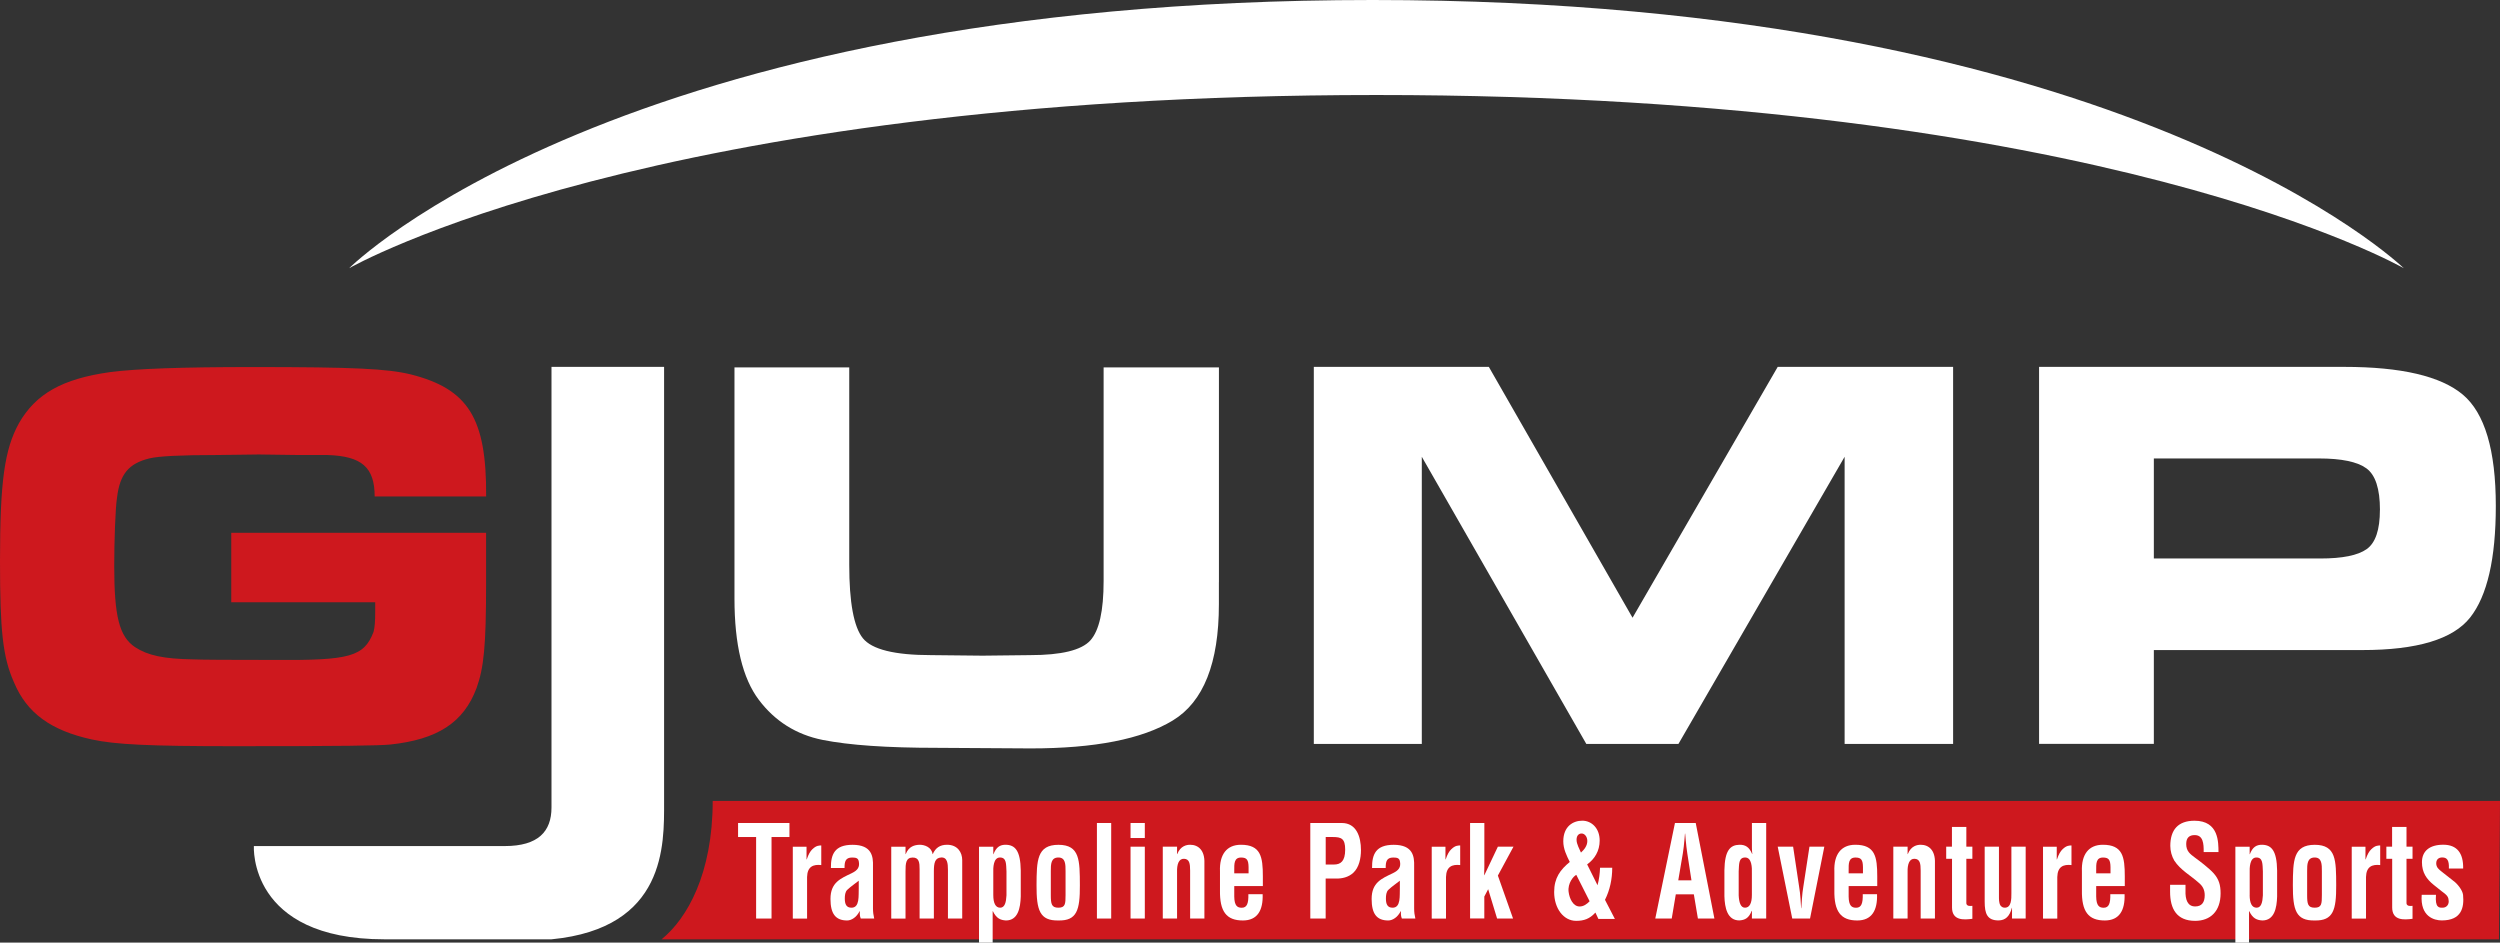 <?xml version="1.0" encoding="UTF-8"?><svg id="Layer_2" xmlns="http://www.w3.org/2000/svg" viewBox="0 0 597.06 225.12"><rect x="0" y="0" width="597.06" height="225.12" fill="#333333" stroke="none"/><g id="Layer_1-2"><path d="m131.71,87.62v105.23c0,5.74-3.19,9.21-11.15,9.21-.02,0-4.43,0-4.45,0h-55.48s-1.37,22.27,31.19,22.27h39.89c27.46-2.65,26.89-22.74,26.89-32.67v-104.04h-26.89Z" fill="#fff"/><path d="m83.38,64.06S147.38,0,327.81,0s246.27,64.06,246.27,64.06c0,0-71.85-41.37-245.35-41.37s-245.35,41.37-245.35,41.37Z" fill="#fff"/><path d="m597.06,191.29l-.25,33.05s-440.92,0-438.82,0c6.13-4.97,12.22-15.7,12.22-33.05h426.85Z" fill="#ce181e"/><path d="m176.28,196.55h12.26v3.35h-4.28v19.47h-3.68v-19.47h-4.31v-3.35Z" fill="#fff"/><path d="m192.62,205.25h.05c.42-1.25.84-1.95,1.34-2.43.97-.94,1.63-.88,2.13-.91v4.69c-1.89-.21-3.33.33-3.39,2.86v9.92h-3.41v-17.16h3.28v3.04Z" fill="#fff"/><path d="m205.57,219.37c-.24-.55-.26-1.16-.21-1.76h-.05c-.39.7-.84,1.28-1.37,1.64-.5.36-1.05.58-1.63.58-2.76,0-3.97-1.61-3.97-5.14,0-3.92,2.39-4.87,5.07-6.15,1.44-.7,1.97-1.46,1.68-2.86-.16-.76-.68-.88-1.6-.88-1.55,0-1.81.94-1.79,2.5h-3.26c-.03-3.26.89-5.54,5.17-5.54,4.65,0,4.94,2.83,4.88,5.08v10.13c0,.82.1,1.61.29,2.4h-3.23Zm-.47-9.04c-.84.67-1.86,1.34-2.76,2.19-.5.49-.58,1.34-.58,2.07,0,1.31.34,2.19,1.6,2.19,2.02,0,1.65-2.95,1.73-4.59v-1.86Z" fill="#fff"/><path d="m216.26,203.97h.05c.76-1.89,2.15-2.16,3.26-2.22,1.26-.03,2.94.61,3.15,2.22h.05c.66-1.49,1.73-2.22,3.41-2.22,2.52,0,3.62,1.83,3.62,3.65v13.96h-3.41v-11.59c0-1.55-.13-3.07-1.63-2.98-1.47.09-1.73,1.28-1.73,3.29v11.29h-3.41v-11.8c0-1.52-.1-2.8-1.68-2.77-1.6.03-1.68,1.4-1.68,3.29v11.29h-3.41v-17.16h3.41v1.76Z" fill="#fff"/><path d="m237.22,204h.05c.63-1.67,1.55-2.28,2.97-2.25,2.21.06,3.47,1.43,3.54,6.15v6.21c-.08,2.74-.66,5.72-3.54,5.72-1.34-.09-2.28-.49-3.12-2.22h-.05v7.52h-3.26v-22.91h3.41v1.79Zm0,9.74c0,1.98.55,3.04,1.65,3.04s1.42-1.31,1.5-2.95v-5.72c-.1-1.7.05-3.32-1.55-3.32s-1.65,2.43-1.6,3.8v5.14Z" fill="#fff"/><path d="m247.55,211.4c.03-5.87.08-9.64,5.23-9.64s5.09,3.77,5.12,9.64c.03,5.96-.71,8.52-5.12,8.43-4.49.09-5.25-2.46-5.23-8.43Zm3.41,2.37c0,2.1.16,3.01,1.81,3.01s1.71-.91,1.71-3.01v-5.72c0-1.61,0-3.26-1.71-3.26-1.81,0-1.81,1.64-1.81,3.26v5.72Z" fill="#fff"/><path d="m261.97,219.37v-22.82h3.41v22.82h-3.41Z" fill="#fff"/><path d="m270,200.14v-3.59h3.41v3.59h-3.41Zm0,19.23v-17.16h3.41v17.16h-3.41Z" fill="#fff"/><path d="m281.11,203.97h.05c.76-1.98,2.28-2.22,3.07-2.22,1.94,0,3.52,1.31,3.41,4.38v13.24h-3.41v-11.44c0-1.67-.16-2.77-1.44-2.83-1.29-.06-1.73,1.34-1.68,3.16v11.11h-3.41v-17.16h3.41v1.76Z" fill="#fff"/><path d="m291.36,208.11c-.16-4.05,1.63-6.36,4.99-6.36,4.75,0,5.25,2.86,5.25,7.55v2.31h-6.83v2.5c.03,2.25.76,2.68,1.79,2.68,1.26,0,1.63-1.07,1.58-3.23h3.41c.13,3.83-1.23,6.27-4.73,6.27-3.94,0-5.54-2.16-5.46-7.21v-4.5Zm6.83.46v-1.49c-.03-1.73-.42-2.28-1.79-2.28-1.71,0-1.63,1.52-1.63,3.07v.7h3.41Z" fill="#fff"/><path d="m312.93,219.37v-22.82h7.51c3.52,0,4.59,3.29,4.59,6.48,0,1.95-.45,4.14-1.84,5.42-1.16,1.07-2.71,1.4-4.12,1.37h-2.47v9.55h-3.68Zm3.68-12.9h1.97c1.6,0,2.68-.79,2.68-3.56,0-2.62-.89-3.01-2.97-3.01h-1.68v6.57Z" fill="#fff"/><path d="m334.8,219.37c-.24-.55-.26-1.16-.21-1.76h-.05c-.39.7-.84,1.28-1.37,1.64-.5.36-1.05.58-1.63.58-2.76,0-3.96-1.61-3.96-5.14,0-3.92,2.39-4.87,5.07-6.15,1.44-.7,1.97-1.46,1.68-2.86-.16-.76-.68-.88-1.6-.88-1.55,0-1.81.94-1.79,2.5h-3.26c-.03-3.26.89-5.54,5.17-5.54,4.65,0,4.94,2.83,4.88,5.08v10.13c0,.82.1,1.61.29,2.4h-3.23Zm-.47-9.04c-.84.67-1.87,1.34-2.76,2.19-.5.49-.58,1.34-.58,2.07,0,1.31.34,2.19,1.6,2.19,2.02,0,1.65-2.95,1.73-4.59v-1.86Z" fill="#fff"/><path d="m345.21,205.25h.05c.42-1.25.84-1.95,1.34-2.43.97-.94,1.63-.88,2.13-.91v4.69c-1.89-.21-3.33.33-3.39,2.86v9.92h-3.41v-17.16h3.28v3.04Z" fill="#fff"/><path d="m351.09,219.37v-22.82h3.41v10.31c0,.73-.03,1.43-.05,2.16h.05l3.23-6.82h3.73l-3.73,6.91,3.62,10.25h-3.81l-2.13-7-.92,1.76v5.23h-3.41Z" fill="#fff"/><path d="m381.53,211.4c.37-1.34.55-2.77.6-4.17h2.91c0,2.71-.55,5.32-1.73,7.67l2.36,4.56h-3.94l-.71-1.52c-1.37,1.52-2.76,1.98-4.6,1.98-3.02,0-5.25-2.98-5.25-6.88,0-3.38,1.47-5.33,3.73-7.18-.76-1.52-1.55-3.13-1.55-4.93,0-3.59,2.36-4.93,4.54-4.93s4.15,1.76,4.15,4.75c0,2.49-1.21,4.41-2.99,5.69l2.47,4.96Zm-5.07-2.46c-.68.3-2.1,2.01-1.84,4.05.21,1.67,1.1,3.5,2.63,3.5.95,0,1.71-.55,2.39-1.25l-3.18-6.3Zm2.63-8.09c0-1.06-.66-1.76-1.31-1.79-.66-.03-1.26.43-1.26,1.49s.68,2.16,1.05,3.07c.73-.67,1.52-1.58,1.52-2.77Z" fill="#fff"/><path d="m395.32,219.37l4.7-22.82h4.96l4.46,22.82h-3.94l-.97-5.78h-4.31l-.97,5.78h-3.94Zm5.49-9.13h3.15l-1-6.48c-.18-1.06-.26-2.1-.37-3.16-.03-.52-.08-1.03-.13-1.52h-.05c-.05.49-.1,1-.13,1.52-.11,1.06-.18,2.1-.37,3.16l-1.1,6.48Z" fill="#fff"/><path d="m418.39,217.54h-.05c-.66,1.73-1.6,2.19-2.94,2.28-2.89,0-3.49-3.04-3.57-5.78v-6.21c.08-4.72,1.37-6.02,3.57-6.08,1.44-.03,2.36.55,3.05,2.19h.05c-.08-.52-.1-1-.1-1.52v-5.87h3.41v22.82h-3.41v-1.83Zm0-8.95c.05-1.37,0-3.8-1.6-3.8s-1.44,1.61-1.55,3.32v5.72c.08,1.64.45,2.95,1.5,2.95,1.1,0,1.65-1.07,1.65-3.04v-5.14Z" fill="#fff"/><path d="m424.56,202.21h3.68l1.44,9.61c.29,1.55.42,4.26.47,5.08h.05c.05-.82.18-3.53.47-5.08l1.47-9.61h3.55l-3.41,17.16h-4.25l-3.47-17.16Z" fill="#fff"/><path d="m438.09,208.11c-.16-4.05,1.63-6.36,4.99-6.36,4.75,0,5.25,2.86,5.25,7.55v2.31h-6.83v2.5c.03,2.25.76,2.68,1.79,2.68,1.26,0,1.63-1.07,1.58-3.23h3.41c.13,3.83-1.23,6.27-4.73,6.27-3.94,0-5.54-2.16-5.46-7.21v-4.5Zm6.83.46v-1.49c-.03-1.73-.42-2.28-1.79-2.28-1.71,0-1.63,1.52-1.63,3.07v.7h3.41Z" fill="#fff"/><path d="m455.58,203.97h.05c.76-1.98,2.28-2.22,3.07-2.22,1.94,0,3.52,1.31,3.41,4.38v13.24h-3.41v-11.44c0-1.67-.16-2.77-1.44-2.83s-1.73,1.34-1.68,3.16v11.11h-3.41v-17.16h3.41v1.76Z" fill="#fff"/><path d="m471.05,219.43c-2.02.27-4.86.49-4.86-2.71v-11.62h-1.39v-2.89h1.37v-4.72h3.44v4.72h1.44v2.89h-1.44v10.65c.08.73,1.02.64,1.44.58v3.1Z" fill="#fff"/><path d="m480.53,216.81h-.05c-.53,2.04-1.52,2.98-3.18,3.01-2.71,0-3.31-1.61-3.31-4.47v-13.14h3.41v11.74c0,.76-.03,1.61.34,2.28.29.37.6.55,1.05.55,1.6,0,1.58-2.1,1.58-3.44v-11.14h3.41v17.16h-3.26v-2.56Z" fill="#fff"/><path d="m491.2,205.25h.05c.42-1.25.84-1.95,1.34-2.43.97-.94,1.63-.88,2.13-.91v4.69c-1.89-.21-3.33.33-3.39,2.86v9.92h-3.41v-17.16h3.28v3.04Z" fill="#fff"/><path d="m497.21,208.11c-.16-4.05,1.63-6.36,4.99-6.36,4.75,0,5.25,2.86,5.25,7.55v2.31h-6.83v2.5c.03,2.25.76,2.68,1.79,2.68,1.26,0,1.63-1.07,1.58-3.23h3.41c.13,3.83-1.23,6.27-4.73,6.27-3.94,0-5.54-2.16-5.46-7.21v-4.5Zm6.83.46v-1.49c-.03-1.73-.42-2.28-1.79-2.28-1.71,0-1.63,1.52-1.63,3.07v.7h3.41Z" fill="#fff"/><path d="m526.29,203.49c.03-2.04-.13-4.05-2.15-4.05-1.23,0-2.02.58-2.02,2.13,0,1.73.95,2.4,2.1,3.26,1.21.88,3.44,2.59,4.46,3.74,1.26,1.43,1.65,2.8,1.65,4.78,0,4.32-2.47,6.57-6.07,6.57-4.41,0-5.99-2.86-5.99-6.94v-1.67h3.68v1.34c-.08,2.22.5,3.83,2.31,3.83,1.55,0,2.28-.94,2.28-2.68,0-1.34-.53-2.25-1.47-3.01-1.92-1.73-4.31-2.98-5.8-5.26-.6-1.03-.95-2.28-.95-3.5,0-3.89,1.89-6.02,5.78-6.02,5.86,0,5.7,5.23,5.73,7.49h-3.55Z" fill="#fff"/><path d="m537.27,204h.05c.63-1.67,1.55-2.28,2.97-2.25,2.21.06,3.47,1.43,3.54,6.15v6.21c-.08,2.74-.66,5.72-3.54,5.72-1.34-.09-2.29-.49-3.12-2.22h-.05v7.52h-3.26v-22.91h3.41v1.79Zm0,9.74c0,1.98.55,3.04,1.66,3.04s1.42-1.31,1.5-2.95v-5.72c-.1-1.7.05-3.32-1.55-3.32s-1.65,2.43-1.6,3.8v5.14Z" fill="#fff"/><path d="m547.59,211.4c.03-5.87.08-9.64,5.23-9.64s5.09,3.77,5.12,9.64c.03,5.96-.71,8.52-5.12,8.43-4.49.09-5.25-2.46-5.23-8.43Zm3.41,2.37c0,2.1.16,3.01,1.81,3.01s1.71-.91,1.71-3.01v-5.72c0-1.61,0-3.26-1.71-3.26-1.81,0-1.81,1.64-1.81,3.26v5.72Z" fill="#fff"/><path d="m564.93,205.25h.05c.42-1.25.84-1.95,1.34-2.43.97-.94,1.63-.88,2.13-.91v4.69c-1.89-.21-3.33.33-3.39,2.86v9.92h-3.41v-17.16h3.28v3.04Z" fill="#fff"/><path d="m576.17,219.43c-2.02.27-4.86.49-4.86-2.71v-11.62h-1.39v-2.89h1.37v-4.72h3.44v4.72h1.44v2.89h-1.44v10.65c.08.73,1.02.64,1.44.58v3.1Z" fill="#fff"/><path d="m581.77,213.71c-.26,3.16.79,3.07,1.58,3.07.97,0,1.65-.82,1.42-1.92-.05-.97-1.02-1.52-1.68-2.04l-1.86-1.49c-1.71-1.37-2.81-2.95-2.81-5.42,0-2.65,1.81-4.17,5.09-4.17s4.83,2.01,4.75,5.69h-3.41c.08-1.92-.39-2.65-1.58-2.65-.81,0-1.44.43-1.44,1.4s.63,1.46,1.29,1.98l2.78,2.19c.87.58,2.23,2.22,2.34,3.38.29,2.98-.34,6.09-5.07,6.09-1.81,0-5.2-.88-4.81-6.12h3.41Z" fill="#fff"/><path d="m291.1,139.06v5.26c0,14.04-3.67,23.29-11,27.74-7.34,4.46-18.65,6.68-33.95,6.68l-22.41-.14c-11.88,0-20.97-.63-27.27-1.89-6.3-1.26-11.39-4.46-15.25-9.58-3.87-5.13-5.81-13.18-5.81-24.17v-55.22h27.41v47.12c0,9,1.08,14.85,3.24,17.55,2.16,2.7,7.6,4.05,16.33,4.05l12.29.13,11.34-.13c7.47,0,12.26-1.17,14.38-3.51,2.11-2.34,3.17-7.06,3.17-14.17v-51.03h27.54v51.3Z" fill="#fff"/><path d="m440.54,177.67v-68.58l-39.69,68.58h-22l-39.29-68.58v68.58h-25.79v-90.05h41.8l34.32,59.91,34.67-59.91h41.89v90.05h-25.92Z" fill="#fff"/><path d="m559.88,87.62c13.59,0,23.02,2.21,28.28,6.61,5.26,4.41,7.9,13.28,7.9,26.6,0,12.6-2.05,21.49-6.14,26.66-4.1,5.18-12.67,7.76-25.72,7.76h-49.81v22.41h-27.41v-90.05h72.9Zm8.51,34.15c0-5.04-1.08-8.35-3.24-9.92-2.16-1.57-5.94-2.36-11.34-2.36h-39.42v23.89h39.82c5.22,0,8.89-.74,11-2.23,2.11-1.49,3.17-4.61,3.17-9.38Z" fill="#fff"/><path d="m89.48,118.57c0-6.96-3.08-9.63-11.24-9.9h-6.82l-9.63-.13-9.9.13q-12.97,0-16.18.8c-4.95,1.2-7.09,3.75-7.76,9.36-.4,2.41-.67,10.57-.67,16.32,0,12.04,1.2,16.85,4.95,19.39,3.08,2.01,6.82,2.81,13.91,2.94q2.94.13,19.66.13c17.79.13,21.13-.8,23.41-6.69.27-1.07.4-2.27.4-4.95v-2.14h-34.38v-16.59h60.86v12.31c0,14.71-.54,19.93-2.27,24.75-3.08,8.29-9.36,12.31-20.6,13.51-2.81.27-10.97.4-37.32.4-20.46,0-28.36-.4-33.97-1.61-9.76-2.14-15.52-6.29-18.59-13.64-2.68-6.02-3.34-12.31-3.34-28.89,0-19.13,1.07-26.75,4.55-33.04,4.01-6.96,10.3-10.57,21.8-12.17,6.15-.8,16.99-1.2,33.97-1.2,24.34,0,32.1.4,37.72,1.74,13.78,3.48,18.19,10.43,18.06,29.16h-26.62Z" fill="#ce181e"/></g></svg>